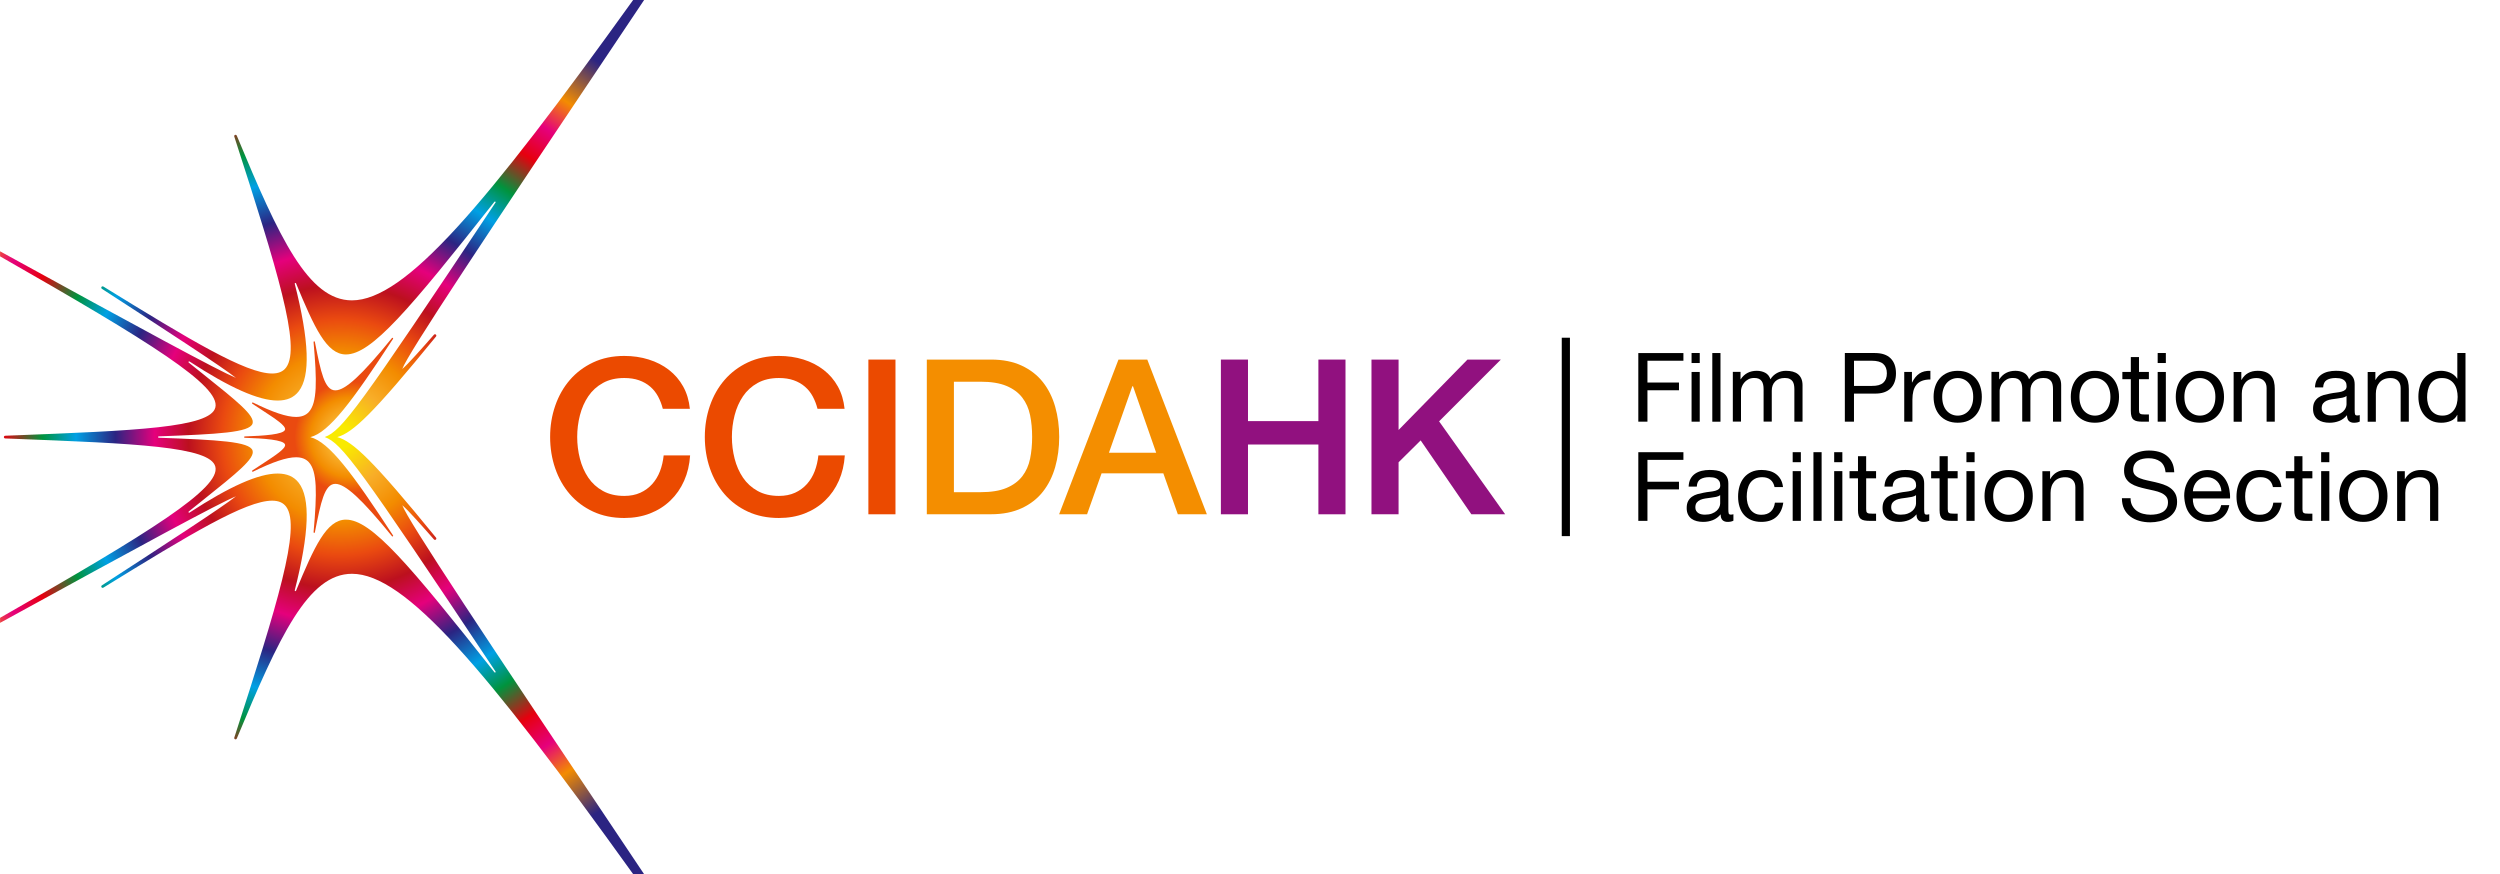 <?xml version="1.0" encoding="UTF-8"?>
<svg id="Layer_1" data-name="Layer 1" xmlns="http://www.w3.org/2000/svg" xmlns:xlink="http://www.w3.org/1999/xlink" viewBox="0 0 1144 400">
  <defs>
    <style>
      .cls-1 {
        clip-path: url(#clippath);
      }

      .cls-2 {
        fill: none;
      }

      .cls-2, .cls-3, .cls-4, .cls-5, .cls-6, .cls-7, .cls-8 {
        stroke-width: 0px;
      }

      .cls-3 {
        fill: #91117f;
      }

      .cls-4 {
        fill: url(#radial-gradient);
      }

      .cls-5 {
        fill: #000;
      }

      .cls-6 {
        fill: url(#radial-gradient-2);
      }

      .cls-7 {
        fill: #f48e00;
      }

      .cls-8 {
        fill: #eb4a00;
      }
    </style>
    <clipPath id="clippath">
      <path class="cls-2" d="M289.72,0c-67.89,94.5-104.4,137.44-128.68,137.45h0c-19.97,0-33.23-28.49-52.69-75.39-.1-.24-.33-.38-.57-.38-.07,0-.14.01-.21.04-.31.12-.48.46-.37.77,19.78,61.12,30.64,96.16,23.77,105.62-1.37,1.89-3.48,2.81-6.43,2.81h0c-12.07,0-37.22-15.13-77.25-39.81-.1-.06-.21-.09-.33-.09-.2,0-.41.1-.52.29-.18.29-.1.67.19.85,28.32,18.37,55.23,35.84,61.36,40.77-8.08-3.32-43.1-22.32-107.96-57.93v2.3c69.21,39.49,100.9,59.31,98.52,69.15-2.25,9.27-36.51,10.61-93.27,12.83l-2.9.11c-.33.01-.6.29-.6.62s.26.61.6.62l2.91.11c56.75,2.22,91.01,3.56,93.26,12.83,2.39,9.84-29.31,29.66-98.52,69.15v2.3c64.86-35.61,99.88-54.61,107.96-57.93-6.14,4.93-33.05,22.39-61.36,40.77-.29.18-.37.56-.19.85.12.19.32.29.53.29.11,0,.22-.03.32-.09,40.03-24.68,65.18-39.81,77.25-39.81,2.96,0,5.06.92,6.44,2.81,6.87,9.45-3.99,44.49-23.77,105.61-.1.32.06.66.37.77.07.03.14.04.21.04.24,0,.47-.15.57-.38,19.46-46.91,32.71-75.39,52.7-75.39,24.28,0,60.79,42.94,128.68,137.45h5c-74.49-111.05-107.86-161.48-110.66-168.81,2.48,1.98,9.88,10.39,14.5,15.64.12.14.29.21.47.21.14,0,.28-.05.4-.15.26-.22.29-.6.08-.87-29.03-35.6-38.09-44.03-45.2-46.03,7.11-2,16.17-10.43,45.2-46.03.21-.26.18-.65-.08-.87-.12-.1-.26-.15-.4-.15-.17,0-.34.07-.47.21-4.94,5.62-12.16,13.83-14.51,15.68,2.7-7.18,36.06-57.59,110.68-168.85h-5ZM148.64,200c7.83,2.97,15.11,12.6,78.12,107.29.09.14.06.32-.08.42-.05.04-.12.06-.18.06-.09,0-.18-.04-.24-.12-39.2-49.65-56.32-69.87-67.96-69.87-8.88,0-14.46,12.36-22.83,32.54-.05.12-.16.19-.29.19-.03,0-.07,0-.1-.02-.15-.05-.24-.21-.2-.37,6.64-26.14,7.23-42.24,1.8-49.22-2.2-2.83-5.35-4.21-9.62-4.21-8.72,0-21.92,5.85-40.34,17.88-.05.03-.11.05-.17.05-.1,0-.19-.04-.25-.13-.1-.13-.07-.32.06-.42,2.47-1.99,4.81-3.86,7-5.61,15.09-12.06,23.4-18.7,22.21-22.31-1.35-4.1-15.65-4.83-42.94-5.85-.17,0-.3-.14-.3-.31s.13-.3.3-.31c27.29-1.03,41.59-1.75,42.94-5.85,1.19-3.61-7.12-10.25-22.21-22.31-2.19-1.75-4.53-3.62-7-5.61-.13-.1-.15-.29-.06-.42.06-.08.15-.13.25-.13.06,0,.12.02.17.05,18.43,12.03,31.62,17.88,40.34,17.88,4.27,0,7.42-1.38,9.62-4.21,5.43-6.98,4.84-23.08-1.8-49.22-.04-.16.05-.32.2-.37.03-.01.07-.02.1-.02.12,0,.24.07.29.19,8.37,20.17,13.95,32.54,22.82,32.54h0c11.65,0,28.77-20.23,67.96-69.87.06-.08.15-.12.24-.12.06,0,.13.02.18.06.14.1.17.28.08.42-63.02,94.69-70.29,104.33-78.12,107.29Z"/>
    </clipPath>
    <radialGradient id="radial-gradient" cx="155.66" cy="200" fx="155.66" fy="200" r="257.19" gradientUnits="userSpaceOnUse">
      <stop offset=".02" stop-color="#f9ea00"/>
      <stop offset=".09" stop-color="#f8ad28"/>
      <stop offset=".15" stop-color="#f38c00"/>
      <stop offset=".21" stop-color="#ea4a10"/>
      <stop offset=".27" stop-color="#bc101e"/>
      <stop offset=".33" stop-color="#e5007c"/>
      <stop offset=".4" stop-color="#2b2482"/>
      <stop offset=".47" stop-color="#00a0e4"/>
      <stop offset=".53" stop-color="#00933d"/>
      <stop offset=".6" stop-color="#e6000e"/>
      <stop offset=".66" stop-color="#e5007c"/>
      <stop offset=".72" stop-color="#f38c00"/>
      <stop offset=".81" stop-color="#2b2482"/>
    </radialGradient>
    <radialGradient id="radial-gradient-2" cx="160.33" cy="200.16" fx="160.33" fy="200.16" r="121.57" gradientUnits="userSpaceOnUse">
      <stop offset=".02" stop-color="#f9ea00"/>
      <stop offset=".09" stop-color="#f8ad28"/>
      <stop offset=".15" stop-color="#f38c00"/>
      <stop offset=".21" stop-color="#ea4a10"/>
    </radialGradient>
  </defs>
  <g>
    <g>
      <path class="cls-8" d="M303.3,187.05c-.53-2.05-1.26-3.93-2.18-5.65-.93-1.72-2.12-3.2-3.57-4.46-1.45-1.25-3.16-2.23-5.11-2.92-1.95-.69-4.21-1.04-6.79-1.04-3.77,0-7.02.76-9.77,2.28-2.74,1.52-4.97,3.55-6.69,6.1-1.72,2.55-2.99,5.44-3.82,8.68-.83,3.24-1.24,6.54-1.24,9.91s.41,6.68,1.24,9.92c.83,3.24,2.1,6.13,3.82,8.68,1.72,2.55,3.95,4.58,6.69,6.1,2.74,1.52,6,2.28,9.77,2.28,2.78,0,5.22-.48,7.34-1.44,2.12-.96,3.93-2.28,5.45-3.97,1.52-1.69,2.71-3.65,3.57-5.9.86-2.25,1.42-4.66,1.69-7.24h12.1c-.27,4.23-1.18,8.1-2.73,11.6-1.55,3.51-3.65,6.53-6.3,9.07-2.65,2.55-5.75,4.51-9.32,5.9-3.57,1.39-7.5,2.08-11.8,2.08-5.29,0-10.03-.98-14.23-2.92-4.2-1.95-7.75-4.61-10.66-7.98-2.91-3.37-5.14-7.3-6.69-11.8-1.55-4.49-2.33-9.29-2.33-14.38s.78-9.78,2.33-14.28c1.55-4.49,3.78-8.43,6.69-11.8,2.91-3.37,6.46-6.05,10.66-8.03,4.2-1.98,8.94-2.97,14.23-2.97,3.97,0,7.7.54,11.2,1.64,3.5,1.09,6.59,2.68,9.27,4.76,2.68,2.08,4.84,4.61,6.5,7.59,1.65,2.97,2.68,6.38,3.07,10.21h-12.39Z"/>
      <path class="cls-8" d="M374.09,187.05c-.53-2.05-1.26-3.93-2.18-5.65-.93-1.72-2.12-3.2-3.57-4.46-1.45-1.25-3.16-2.23-5.11-2.92-1.95-.69-4.21-1.04-6.79-1.04-3.77,0-7.02.76-9.77,2.28-2.74,1.52-4.97,3.55-6.69,6.1-1.72,2.55-2.99,5.44-3.82,8.68-.83,3.24-1.24,6.54-1.24,9.91s.41,6.68,1.24,9.92c.83,3.24,2.1,6.13,3.82,8.68,1.72,2.55,3.95,4.58,6.69,6.1,2.74,1.52,6,2.28,9.77,2.28,2.78,0,5.22-.48,7.34-1.44,2.12-.96,3.93-2.28,5.45-3.97,1.52-1.69,2.71-3.65,3.57-5.9.86-2.25,1.42-4.66,1.69-7.24h12.1c-.27,4.23-1.18,8.1-2.73,11.6-1.55,3.51-3.65,6.53-6.3,9.07-2.65,2.55-5.75,4.51-9.32,5.9-3.57,1.39-7.5,2.08-11.8,2.08-5.29,0-10.03-.98-14.23-2.92-4.2-1.95-7.75-4.61-10.66-7.98-2.91-3.37-5.14-7.3-6.69-11.8-1.55-4.49-2.33-9.29-2.33-14.38s.78-9.78,2.33-14.28c1.55-4.49,3.78-8.43,6.69-11.8,2.91-3.37,6.46-6.05,10.66-8.03,4.2-1.98,8.94-2.97,14.23-2.97,3.97,0,7.7.54,11.2,1.64,3.5,1.09,6.59,2.68,9.27,4.76,2.68,2.08,4.84,4.61,6.5,7.59,1.65,2.97,2.68,6.38,3.07,10.21h-12.39Z"/>
      <path class="cls-8" d="M397.37,164.54h12.4v70.8h-12.4v-70.8Z"/>
      <path class="cls-7" d="M424.11,164.54h29.35c5.42,0,10.11.93,14.08,2.78,3.97,1.85,7.2,4.38,9.72,7.58,2.51,3.21,4.38,6.96,5.6,11.25,1.22,4.3,1.83,8.89,1.83,13.78s-.61,9.49-1.83,13.78c-1.22,4.3-3.09,8.05-5.6,11.25s-5.75,5.74-9.72,7.58c-3.97,1.85-8.66,2.78-14.08,2.78h-29.35v-70.8ZM436.51,225.22h12.2c4.83,0,8.78-.64,11.85-1.93,3.07-1.29,5.49-3.08,7.24-5.35,1.75-2.28,2.94-4.96,3.57-8.03.63-3.07.94-6.4.94-9.97s-.31-6.89-.94-9.96c-.63-3.07-1.82-5.75-3.57-8.03-1.75-2.28-4.16-4.06-7.24-5.35-3.07-1.29-7.02-1.93-11.85-1.93h-12.2v50.57Z"/>
      <path class="cls-7" d="M511.81,164.54h13.19l27.27,70.8h-13.29l-6.64-18.74h-28.26l-6.64,18.74h-12.79l27.17-70.8ZM507.45,207.18h21.62l-10.61-30.44h-.3l-10.71,30.44Z"/>
      <path class="cls-3" d="M558.68,164.54h12.4v28.16h32.22v-28.16h12.4v70.8h-12.4v-31.93h-32.22v31.93h-12.4v-70.8Z"/>
      <path class="cls-3" d="M627.59,164.54h12.4v32.22l31.53-32.22h15.27l-28.26,28.26,30.24,42.54h-15.47l-23.2-33.81-10.11,10.01v23.8h-12.4v-70.8Z"/>
    </g>
    <g>
      <g class="cls-1">
        <rect class="cls-4" x="-50" y="-100" width="411.32" height="600"/>
      </g>
      <path class="cls-6" d="M179.6,245.47c-.09,0-.18-.04-.24-.11-13.83-17.01-21.34-23.95-25.92-23.95-4.96,0-6.67,8.62-9.25,21.67l-.1.52c-.03.15-.16.25-.3.25-.01,0-.03,0-.04,0-.16-.02-.28-.17-.26-.33,1.59-17.93,1.69-27.81-2.17-32.02-1.39-1.51-3.3-2.25-5.84-2.25-4.29,0-10.55,2.09-19.71,6.59-.04.02-.09.03-.14.03-.11,0-.21-.06-.27-.16-.08-.14-.04-.32.1-.41,1.42-.94,2.79-1.83,4.07-2.67,6.62-4.32,11.4-7.44,10.9-9.21-.61-2.19-9.66-2.79-18.43-3.09-.17,0-.3-.14-.3-.31s.13-.3.3-.31c8.77-.3,17.81-.9,18.43-3.09.49-1.77-4.29-4.89-10.91-9.21-1.28-.84-2.64-1.73-4.07-2.67-.14-.09-.18-.27-.1-.41.06-.1.16-.16.27-.16.05,0,.09,0,.14.03,9.16,4.49,15.42,6.59,19.71,6.59,2.55,0,4.46-.74,5.84-2.25,3.86-4.22,3.76-14.1,2.17-32.02-.01-.16.1-.31.26-.33.01,0,.03,0,.04,0,.15,0,.27.1.3.25l.11.53c2.58,13.04,4.29,21.66,9.25,21.66h0c4.58,0,12.09-6.94,25.92-23.95.06-.07.15-.11.24-.11.06,0,.13.02.18.06.13.1.17.28.08.42-18.7,28.64-29.22,42.78-37.85,44.99,8.63,2.21,19.14,16.35,37.85,44.99.09.14.06.32-.08.42-.05.04-.12.06-.18.06Z"/>
    </g>
  </g>
  <g>
    <g>
      <path class="cls-5" d="M770.33,161.55v3.52h-16.46v9.99h14.43v3.52h-14.43v14.39h-4.18v-31.42h20.64Z"/>
      <path class="cls-5" d="M774.06,166.12v-4.58h3.74v4.58h-3.74ZM777.8,170.21v22.75h-3.74v-22.75h3.74Z"/>
      <path class="cls-5" d="M787.29,161.55v31.42h-3.74v-31.42h3.74Z"/>
      <path class="cls-5" d="M796.46,170.21v3.34h.09c1.7-2.58,4.15-3.87,7.35-3.87,1.41,0,2.68.29,3.83.88,1.14.59,1.95,1.58,2.42,2.99.76-1.23,1.77-2.18,3.01-2.86,1.25-.67,2.62-1.01,4.11-1.01,1.14,0,2.18.13,3.1.37.92.25,1.72.64,2.38,1.17.66.53,1.17,1.21,1.54,2.05.37.84.55,1.84.55,3.01v16.68h-3.74v-14.92c0-.7-.06-1.36-.18-1.98-.12-.62-.34-1.15-.66-1.61-.32-.45-.77-.81-1.34-1.08s-1.31-.4-2.22-.4c-1.85,0-3.3.53-4.36,1.58-1.06,1.06-1.58,2.46-1.58,4.22v14.17h-3.74v-14.92c0-.73-.07-1.41-.2-2.02-.13-.62-.36-1.15-.68-1.61-.32-.45-.76-.81-1.3-1.06-.54-.25-1.24-.37-2.09-.37-1.09,0-2.02.22-2.79.66-.78.44-1.41.97-1.89,1.58-.48.62-.84,1.25-1.06,1.91-.22.66-.33,1.21-.33,1.65v14.17h-3.74v-22.75h3.52Z"/>
      <path class="cls-5" d="M857.97,161.55c3.17,0,5.57.81,7.19,2.44,1.63,1.63,2.44,3.91,2.44,6.84s-.81,5.22-2.44,6.86c-1.63,1.64-4.03,2.45-7.19,2.42h-9.59v12.85h-4.18v-31.42h13.77ZM856.57,176.59c2.38.03,4.11-.45,5.21-1.45,1.1-1,1.65-2.43,1.65-4.31s-.55-3.31-1.65-4.29c-1.1-.98-2.84-1.47-5.21-1.47h-8.18v11.53h8.18Z"/>
      <path class="cls-5" d="M874.9,170.21v4.8h.09c.91-1.85,2.02-3.21,3.34-4.09,1.32-.88,2.99-1.29,5.02-1.23v3.96c-1.5,0-2.77.21-3.83.62-1.06.41-1.91,1.01-2.55,1.8-.64.79-1.12,1.75-1.41,2.88s-.44,2.43-.44,3.89v10.12h-3.74v-22.75h3.52Z"/>
      <path class="cls-5" d="M885.51,176.92c.47-1.45,1.17-2.71,2.11-3.78.94-1.07,2.1-1.91,3.48-2.53,1.38-.62,2.96-.92,4.75-.92s3.41.31,4.77.92c1.36.62,2.51,1.46,3.45,2.53.94,1.07,1.64,2.33,2.11,3.78.47,1.45.71,3.01.71,4.69s-.24,3.23-.71,4.66c-.47,1.44-1.17,2.69-2.11,3.76-.94,1.07-2.09,1.91-3.45,2.51s-2.96.9-4.77.9-3.37-.3-4.75-.9-2.54-1.44-3.48-2.51c-.94-1.07-1.64-2.32-2.11-3.76-.47-1.44-.7-2.99-.7-4.66s.23-3.23.7-4.69ZM889.31,185.29c.37,1.07.87,1.96,1.52,2.68.64.72,1.4,1.27,2.27,1.65s1.78.57,2.75.57,1.88-.19,2.75-.57,1.62-.93,2.27-1.65c.65-.72,1.15-1.61,1.52-2.68.37-1.07.55-2.29.55-3.67s-.18-2.6-.55-3.67c-.37-1.07-.87-1.97-1.52-2.71-.65-.73-1.4-1.29-2.27-1.67-.87-.38-1.78-.57-2.75-.57s-1.88.19-2.75.57c-.87.38-1.62.94-2.27,1.67-.65.73-1.15,1.64-1.52,2.71-.37,1.07-.55,2.3-.55,3.67s.18,2.6.55,3.67Z"/>
      <path class="cls-5" d="M914.81,170.21v3.34h.09c1.7-2.58,4.15-3.87,7.35-3.87,1.41,0,2.68.29,3.83.88,1.14.59,1.95,1.58,2.42,2.99.76-1.23,1.77-2.18,3.01-2.86,1.25-.67,2.62-1.01,4.11-1.01,1.14,0,2.18.13,3.1.37.92.25,1.72.64,2.38,1.17.66.53,1.17,1.21,1.54,2.05.37.84.55,1.84.55,3.01v16.68h-3.74v-14.92c0-.7-.06-1.36-.18-1.98-.12-.62-.34-1.15-.66-1.61-.32-.45-.77-.81-1.34-1.08s-1.31-.4-2.22-.4c-1.85,0-3.3.53-4.36,1.58s-1.58,2.46-1.58,4.22v14.17h-3.74v-14.92c0-.73-.07-1.41-.2-2.02-.13-.62-.36-1.15-.68-1.61-.32-.45-.76-.81-1.3-1.06s-1.24-.37-2.09-.37c-1.09,0-2.02.22-2.79.66-.78.44-1.41.97-1.89,1.58-.48.62-.84,1.25-1.06,1.91-.22.66-.33,1.21-.33,1.65v14.17h-3.74v-22.75h3.52Z"/>
      <path class="cls-5" d="M948.29,176.92c.47-1.45,1.17-2.71,2.11-3.78.94-1.07,2.1-1.91,3.48-2.53,1.38-.62,2.96-.92,4.75-.92s3.41.31,4.77.92c1.36.62,2.51,1.46,3.45,2.53.94,1.07,1.64,2.33,2.11,3.78.47,1.45.71,3.01.71,4.69s-.24,3.23-.71,4.66c-.47,1.44-1.17,2.69-2.11,3.76-.94,1.07-2.09,1.91-3.45,2.51s-2.96.9-4.77.9-3.37-.3-4.75-.9-2.54-1.44-3.48-2.51c-.94-1.07-1.64-2.32-2.11-3.76-.47-1.44-.7-2.99-.7-4.66s.23-3.23.7-4.69ZM952.1,185.29c.37,1.07.87,1.96,1.52,2.68.64.72,1.4,1.27,2.27,1.65s1.78.57,2.75.57,1.88-.19,2.75-.57,1.62-.93,2.27-1.65c.65-.72,1.15-1.61,1.52-2.68.37-1.07.55-2.29.55-3.67s-.18-2.6-.55-3.67c-.37-1.07-.87-1.97-1.52-2.71-.65-.73-1.4-1.29-2.27-1.67-.87-.38-1.78-.57-2.75-.57s-1.88.19-2.75.57c-.87.38-1.62.94-2.27,1.67-.65.73-1.15,1.64-1.52,2.71-.37,1.07-.55,2.3-.55,3.67s.18,2.6.55,3.67Z"/>
      <path class="cls-5" d="M983.33,170.21v3.3h-4.53v14.12c0,.44.04.79.11,1.06.07.26.21.47.42.62.21.15.49.24.86.29s.84.07,1.43.07h1.72v3.3h-2.86c-.97,0-1.8-.07-2.49-.2-.69-.13-1.25-.37-1.67-.73-.43-.35-.74-.85-.95-1.5-.21-.64-.31-1.5-.31-2.55v-14.48h-3.87v-3.3h3.87v-6.82h3.74v6.82h4.53Z"/>
      <path class="cls-5" d="M987.35,166.12v-4.58h3.74v4.58h-3.74ZM991.09,170.21v22.75h-3.74v-22.75h3.74Z"/>
      <path class="cls-5" d="M996.33,176.92c.47-1.45,1.17-2.71,2.11-3.78.94-1.07,2.1-1.91,3.48-2.53,1.38-.62,2.96-.92,4.75-.92s3.41.31,4.77.92c1.36.62,2.51,1.46,3.45,2.53.94,1.07,1.64,2.33,2.11,3.78.47,1.45.71,3.01.71,4.69s-.24,3.23-.71,4.66c-.47,1.44-1.17,2.69-2.11,3.76-.94,1.07-2.09,1.91-3.45,2.51s-2.96.9-4.77.9-3.37-.3-4.75-.9-2.54-1.44-3.48-2.51c-.94-1.07-1.64-2.32-2.11-3.76-.47-1.44-.7-2.99-.7-4.66s.23-3.23.7-4.69ZM1000.13,185.29c.37,1.07.87,1.96,1.52,2.68.64.72,1.4,1.27,2.27,1.65s1.78.57,2.75.57,1.88-.19,2.75-.57,1.62-.93,2.27-1.65c.65-.72,1.15-1.61,1.52-2.68.37-1.07.55-2.29.55-3.67s-.18-2.6-.55-3.67c-.37-1.07-.87-1.97-1.52-2.71-.65-.73-1.4-1.29-2.27-1.67-.87-.38-1.78-.57-2.75-.57s-1.88.19-2.75.57c-.87.38-1.62.94-2.27,1.67-.65.73-1.15,1.64-1.52,2.71-.37,1.07-.55,2.3-.55,3.67s.18,2.6.55,3.67Z"/>
      <path class="cls-5" d="M1025.63,170.21v3.61h.09c1.55-2.76,4.02-4.14,7.39-4.14,1.5,0,2.74.21,3.74.62,1,.41,1.8.98,2.42,1.72.62.73,1.05,1.61,1.3,2.62.25,1.01.37,2.13.37,3.37v14.96h-3.74v-15.4c0-1.41-.41-2.52-1.23-3.34-.82-.82-1.95-1.23-3.39-1.23-1.14,0-2.13.18-2.97.53-.84.35-1.53.85-2.09,1.5-.56.65-.97,1.4-1.25,2.27s-.42,1.81-.42,2.84v12.85h-3.74v-22.75h3.52Z"/>
      <path class="cls-5" d="M1079.84,192.88c-.65.38-1.54.57-2.68.57-.97,0-1.74-.27-2.31-.81-.57-.54-.86-1.43-.86-2.66-1.03,1.23-2.22,2.12-3.59,2.66-1.36.54-2.84.81-4.42.81-1.03,0-2-.12-2.93-.35-.92-.23-1.72-.6-2.4-1.1-.68-.5-1.21-1.15-1.61-1.96-.4-.81-.59-1.78-.59-2.93,0-1.29.22-2.35.66-3.17s1.02-1.49,1.74-2c.72-.51,1.54-.9,2.46-1.17.92-.26,1.87-.48,2.84-.66,1.03-.21,2-.36,2.93-.46s1.74-.25,2.44-.44c.71-.19,1.26-.47,1.67-.84.41-.37.62-.9.62-1.61,0-.82-.15-1.48-.46-1.98-.31-.5-.7-.88-1.19-1.14-.48-.26-1.03-.44-1.63-.53-.6-.09-1.2-.13-1.78-.13-1.58,0-2.9.3-3.96.9-1.06.6-1.63,1.74-1.72,3.41h-3.74c.06-1.41.35-2.6.88-3.56.53-.97,1.23-1.75,2.11-2.35.88-.6,1.88-1.03,3.01-1.3s2.34-.4,3.63-.4c1.03,0,2.04.07,3.06.22,1.01.15,1.93.45,2.75.9.82.45,1.48,1.09,1.98,1.91.5.82.75,1.89.75,3.2v11.68c0,.88.05,1.52.15,1.93.1.41.45.61,1.03.61.32,0,.7-.06,1.14-.18v2.9ZM1073.77,181.21c-.47.35-1.08.61-1.85.77-.76.16-1.56.29-2.4.39-.84.1-1.68.22-2.53.35-.85.13-1.61.34-2.29.63-.67.29-1.23.71-1.65,1.25-.43.54-.64,1.28-.64,2.21,0,.61.12,1.13.37,1.55.25.42.57.77.97,1.03.4.26.86.45,1.39.57.53.12,1.08.17,1.67.17,1.23,0,2.29-.17,3.17-.5.88-.33,1.6-.76,2.16-1.27.56-.51.97-1.07,1.23-1.66.26-.6.4-1.16.4-1.69v-3.81Z"/>
      <path class="cls-5" d="M1086.97,170.21v3.61h.09c1.55-2.76,4.02-4.14,7.39-4.14,1.5,0,2.74.21,3.74.62,1,.41,1.8.98,2.42,1.72.62.73,1.05,1.61,1.3,2.62s.37,2.13.37,3.37v14.96h-3.74v-15.4c0-1.41-.41-2.52-1.23-3.34-.82-.82-1.95-1.23-3.39-1.23-1.14,0-2.13.18-2.97.53-.84.35-1.53.85-2.09,1.5-.56.65-.98,1.4-1.25,2.27-.28.87-.42,1.81-.42,2.84v12.85h-3.74v-22.75h3.52Z"/>
      <path class="cls-5" d="M1124.48,192.96v-3.08h-.09c-.62,1.26-1.58,2.17-2.9,2.73-1.32.56-2.77.84-4.36.84-1.76,0-3.29-.32-4.6-.97-1.3-.64-2.39-1.51-3.26-2.6-.87-1.08-1.52-2.35-1.96-3.78-.44-1.44-.66-2.96-.66-4.58s.21-3.14.64-4.58c.42-1.44,1.07-2.69,1.94-3.76.86-1.07,1.95-1.92,3.26-2.55,1.3-.63,2.82-.95,4.55-.95.59,0,1.22.06,1.89.18s1.35.32,2.02.59c.68.28,1.31.65,1.91,1.1.6.46,1.11,1.02,1.52,1.69h.09v-11.7h3.74v31.42h-3.74ZM1111.04,184.89c.28,1.01.71,1.91,1.28,2.71.57.79,1.31,1.42,2.2,1.89.89.47,1.94.7,3.15.7s2.33-.25,3.21-.75c.88-.5,1.6-1.15,2.16-1.96s.96-1.72,1.21-2.75c.25-1.03.37-2.07.37-3.12,0-1.12-.13-2.19-.4-3.23-.26-1.04-.68-1.96-1.25-2.75-.57-.79-1.31-1.43-2.22-1.91-.91-.48-2.01-.73-3.3-.73s-2.33.25-3.21.75-1.58,1.16-2.11,1.98c-.53.82-.91,1.76-1.14,2.82-.24,1.06-.35,2.14-.35,3.26,0,1.06.14,2.09.42,3.1Z"/>
      <path class="cls-5" d="M770.33,206.92v3.52h-16.46v9.99h14.43v3.52h-14.43v14.39h-4.18v-31.42h20.64Z"/>
      <path class="cls-5" d="M793.22,238.25c-.65.38-1.54.57-2.68.57-.97,0-1.74-.27-2.31-.81-.57-.54-.86-1.43-.86-2.66-1.03,1.23-2.22,2.12-3.59,2.66-1.36.54-2.84.81-4.42.81-1.03,0-2-.12-2.93-.35-.92-.23-1.72-.6-2.4-1.1-.68-.5-1.21-1.15-1.61-1.96s-.59-1.78-.59-2.93c0-1.29.22-2.35.66-3.17.44-.82,1.02-1.49,1.74-2,.72-.51,1.54-.9,2.46-1.17.92-.26,1.87-.48,2.84-.66,1.03-.21,2-.36,2.93-.46s1.74-.25,2.44-.44c.7-.19,1.26-.47,1.67-.84.41-.37.62-.9.62-1.61,0-.82-.15-1.48-.46-1.98s-.7-.88-1.19-1.14c-.48-.26-1.03-.44-1.63-.53s-1.2-.13-1.78-.13c-1.58,0-2.9.3-3.96.9-1.06.6-1.63,1.74-1.71,3.41h-3.74c.06-1.41.35-2.6.88-3.56.53-.97,1.23-1.75,2.11-2.35.88-.6,1.88-1.03,3.01-1.3,1.13-.26,2.34-.4,3.63-.4,1.03,0,2.05.07,3.06.22s1.93.45,2.75.9c.82.45,1.48,1.09,1.98,1.91.5.82.75,1.89.75,3.2v11.68c0,.88.05,1.52.15,1.93.1.41.45.61,1.03.61.32,0,.7-.06,1.14-.18v2.9ZM787.15,226.59c-.47.35-1.09.61-1.85.77-.76.16-1.56.29-2.4.39-.84.1-1.68.22-2.53.35-.85.13-1.61.34-2.29.63-.67.29-1.22.71-1.65,1.25-.43.54-.64,1.28-.64,2.21,0,.61.12,1.13.37,1.55.25.42.57.77.97,1.03s.86.45,1.39.57c.53.12,1.08.17,1.67.17,1.23,0,2.29-.17,3.17-.5.88-.33,1.6-.76,2.16-1.27.56-.51.97-1.07,1.23-1.66.26-.6.4-1.16.4-1.69v-3.81Z"/>
      <path class="cls-5" d="M810.18,219.55c-.94-.79-2.2-1.19-3.78-1.19-1.35,0-2.48.25-3.39.75-.91.5-1.64,1.16-2.18,1.98-.54.82-.93,1.77-1.17,2.84-.24,1.07-.35,2.18-.35,3.32,0,1.06.12,2.08.37,3.08.25,1,.64,1.88,1.17,2.66s1.22,1.4,2.07,1.87c.85.47,1.86.7,3.04.7,1.85,0,3.29-.48,4.33-1.45,1.04-.97,1.68-2.33,1.91-4.09h3.83c-.41,2.82-1.46,4.99-3.15,6.51-1.69,1.53-3.98,2.29-6.89,2.29-1.73,0-3.26-.28-4.6-.84-1.33-.56-2.45-1.35-3.34-2.38-.9-1.03-1.57-2.25-2.02-3.67-.46-1.42-.68-2.98-.68-4.69s.22-3.29.66-4.77c.44-1.48,1.11-2.77,2-3.87.89-1.1,2.02-1.96,3.37-2.6,1.35-.63,2.92-.95,4.71-.95,1.29,0,2.5.15,3.63.46,1.13.31,2.13.79,2.99,1.43s1.58,1.46,2.13,2.44c.56.98.91,2.15,1.06,3.5h-3.87c-.29-1.44-.91-2.55-1.85-3.34Z"/>
      <path class="cls-5" d="M820.33,211.5v-4.58h3.74v4.58h-3.74ZM824.07,215.59v22.75h-3.74v-22.75h3.74Z"/>
      <path class="cls-5" d="M833.57,206.92v31.42h-3.74v-31.42h3.74Z"/>
      <path class="cls-5" d="M839.32,211.5v-4.58h3.74v4.58h-3.74ZM843.06,215.59v22.75h-3.74v-22.75h3.74Z"/>
      <path class="cls-5" d="M858.49,215.59v3.3h-4.53v14.12c0,.44.04.79.11,1.06.07.26.21.47.42.62.21.15.49.24.86.29.37.04.84.07,1.43.07h1.71v3.3h-2.86c-.97,0-1.8-.07-2.49-.2s-1.25-.37-1.67-.73c-.43-.35-.74-.85-.95-1.5-.21-.64-.31-1.5-.31-2.55v-14.48h-3.87v-3.3h3.87v-6.82h3.74v6.82h4.53Z"/>
      <path class="cls-5" d="M882.84,238.25c-.65.38-1.54.57-2.68.57-.97,0-1.74-.27-2.31-.81-.57-.54-.86-1.43-.86-2.66-1.03,1.23-2.22,2.12-3.59,2.66-1.36.54-2.84.81-4.42.81-1.03,0-2-.12-2.93-.35-.92-.23-1.72-.6-2.4-1.1-.68-.5-1.21-1.15-1.61-1.96-.4-.81-.59-1.78-.59-2.93,0-1.29.22-2.35.66-3.17s1.02-1.49,1.74-2c.72-.51,1.54-.9,2.46-1.17.92-.26,1.87-.48,2.84-.66,1.03-.21,2-.36,2.93-.46s1.74-.25,2.44-.44c.71-.19,1.26-.47,1.67-.84.41-.37.62-.9.62-1.61,0-.82-.15-1.48-.46-1.98-.31-.5-.7-.88-1.19-1.14-.48-.26-1.03-.44-1.63-.53-.6-.09-1.2-.13-1.78-.13-1.58,0-2.9.3-3.96.9-1.06.6-1.63,1.74-1.72,3.41h-3.74c.06-1.41.35-2.6.88-3.56.53-.97,1.23-1.75,2.11-2.35.88-.6,1.88-1.03,3.01-1.3s2.34-.4,3.63-.4c1.03,0,2.04.07,3.06.22,1.01.15,1.93.45,2.75.9.82.45,1.48,1.09,1.98,1.91.5.82.75,1.89.75,3.2v11.68c0,.88.05,1.52.15,1.93.1.41.45.61,1.03.61.32,0,.7-.06,1.14-.18v2.9ZM876.77,226.59c-.47.35-1.08.61-1.85.77-.76.16-1.56.29-2.4.39-.84.1-1.68.22-2.53.35-.85.13-1.61.34-2.29.63-.67.29-1.23.71-1.65,1.25-.43.54-.64,1.28-.64,2.21,0,.61.12,1.13.37,1.55.25.42.57.77.97,1.03.4.26.86.45,1.39.57.53.12,1.08.17,1.67.17,1.23,0,2.29-.17,3.17-.5.88-.33,1.6-.76,2.16-1.27.56-.51.97-1.07,1.23-1.66.26-.6.4-1.16.4-1.69v-3.81Z"/>
      <path class="cls-5" d="M895.82,215.59v3.3h-4.53v14.12c0,.44.04.79.11,1.06.07.26.21.47.42.62.2.15.49.24.86.29.37.04.84.07,1.43.07h1.72v3.3h-2.86c-.97,0-1.8-.07-2.49-.2-.69-.13-1.25-.37-1.67-.73-.42-.35-.74-.85-.95-1.5-.21-.64-.31-1.5-.31-2.55v-14.48h-3.87v-3.3h3.87v-6.82h3.74v6.82h4.53Z"/>
      <path class="cls-5" d="M899.84,211.5v-4.58h3.74v4.58h-3.74ZM903.58,215.59v22.75h-3.74v-22.75h3.74Z"/>
      <path class="cls-5" d="M908.82,222.3c.47-1.45,1.17-2.71,2.11-3.78.94-1.07,2.1-1.91,3.48-2.53,1.38-.62,2.96-.92,4.75-.92s3.41.31,4.77.92c1.37.62,2.52,1.46,3.46,2.53.94,1.07,1.64,2.33,2.11,3.78s.7,3.01.7,4.69-.24,3.23-.7,4.66c-.47,1.44-1.17,2.69-2.11,3.76-.94,1.07-2.09,1.91-3.46,2.51-1.36.6-2.96.9-4.77.9s-3.37-.3-4.75-.9-2.54-1.44-3.48-2.51c-.94-1.07-1.64-2.32-2.11-3.76-.47-1.44-.7-2.99-.7-4.66s.23-3.23.7-4.69ZM912.63,230.66c.37,1.07.87,1.96,1.52,2.68.64.72,1.4,1.27,2.27,1.65s1.78.57,2.75.57,1.88-.19,2.75-.57,1.62-.93,2.27-1.65c.65-.72,1.15-1.61,1.52-2.68.37-1.07.55-2.29.55-3.67s-.18-2.6-.55-3.67c-.37-1.07-.87-1.97-1.52-2.71-.64-.73-1.4-1.29-2.27-1.67-.87-.38-1.78-.57-2.75-.57s-1.88.19-2.75.57c-.87.38-1.62.94-2.27,1.67-.65.73-1.15,1.64-1.52,2.71-.37,1.07-.55,2.3-.55,3.67s.18,2.6.55,3.67Z"/>
      <path class="cls-5" d="M938.12,215.59v3.61h.09c1.55-2.76,4.02-4.14,7.39-4.14,1.5,0,2.74.21,3.74.62,1,.41,1.8.98,2.42,1.72.62.73,1.05,1.61,1.3,2.62s.37,2.13.37,3.37v14.96h-3.74v-15.4c0-1.41-.41-2.52-1.23-3.34-.82-.82-1.95-1.23-3.39-1.23-1.14,0-2.13.18-2.97.53-.84.35-1.53.85-2.09,1.5-.56.65-.98,1.4-1.25,2.27-.28.87-.42,1.81-.42,2.84v12.85h-3.74v-22.75h3.52Z"/>
      <path class="cls-5" d="M988.53,211.21c-1.39-1.01-3.18-1.52-5.35-1.52-.88,0-1.75.09-2.6.26-.85.18-1.61.47-2.27.88-.66.41-1.19.96-1.58,1.65-.4.69-.59,1.55-.59,2.57,0,.97.29,1.75.86,2.35.57.6,1.33,1.09,2.29,1.47.95.38,2.03.7,3.23.95,1.2.25,2.43.52,3.67.81,1.25.29,2.47.64,3.67,1.03,1.2.4,2.28.93,3.23,1.61s1.72,1.53,2.29,2.55c.57,1.03.86,2.32.86,3.87,0,1.67-.38,3.1-1.12,4.29-.75,1.19-1.71,2.16-2.88,2.9-1.17.75-2.49,1.29-3.94,1.63s-2.9.51-4.33.51c-1.76,0-3.42-.22-4.99-.66s-2.95-1.11-4.14-2c-1.19-.89-2.13-2.04-2.82-3.43s-1.03-3.04-1.03-4.95h3.96c0,1.32.26,2.46.77,3.41.51.95,1.19,1.74,2.02,2.35s1.81,1.07,2.93,1.36c1.11.29,2.26.44,3.43.44.94,0,1.88-.09,2.84-.26s1.81-.48,2.57-.9c.76-.42,1.38-1,1.85-1.74s.71-1.67.71-2.82c0-1.08-.29-1.96-.86-2.64-.57-.67-1.33-1.22-2.29-1.65-.95-.42-2.03-.77-3.23-1.03-1.2-.26-2.43-.53-3.67-.81-1.25-.28-2.47-.6-3.67-.97-1.2-.37-2.28-.85-3.23-1.45-.95-.6-1.72-1.38-2.29-2.33-.57-.95-.86-2.15-.86-3.59,0-1.58.32-2.96.97-4.11.64-1.16,1.5-2.11,2.57-2.86,1.07-.75,2.29-1.3,3.65-1.67,1.36-.37,2.76-.55,4.2-.55,1.61,0,3.11.19,4.49.57,1.38.38,2.59.98,3.63,1.8,1.04.82,1.86,1.86,2.46,3.1s.93,2.74.99,4.47h-3.96c-.24-2.26-1.05-3.89-2.44-4.91Z"/>
      <path class="cls-5" d="M1016.82,236.89c-1.7,1.29-3.84,1.94-6.42,1.94-1.82,0-3.4-.29-4.73-.88-1.34-.59-2.46-1.41-3.37-2.46-.91-1.06-1.59-2.32-2.04-3.78-.46-1.47-.71-3.07-.77-4.8,0-1.73.26-3.31.79-4.75.53-1.44,1.27-2.68,2.22-3.74.95-1.06,2.08-1.88,3.39-2.46,1.31-.59,2.74-.88,4.29-.88,2.02,0,3.7.42,5.04,1.25,1.33.84,2.41,1.9,3.21,3.19.81,1.29,1.36,2.7,1.67,4.22.31,1.53.43,2.98.37,4.36h-17.03c-.03,1,.09,1.94.35,2.84.26.9.69,1.69,1.28,2.38.59.69,1.33,1.24,2.24,1.65s1.98.62,3.21.62c1.58,0,2.88-.37,3.89-1.1,1.01-.73,1.68-1.85,2-3.34h3.7c-.5,2.55-1.6,4.47-3.3,5.76ZM1015.92,222.28c-.34-.79-.79-1.47-1.37-2.05s-1.25-1.03-2.02-1.36-1.63-.51-2.57-.51-1.84.17-2.62.51c-.78.34-1.45.8-2,1.39-.56.59-1,1.27-1.32,2.05-.32.78-.51,1.61-.57,2.49h13.07c-.06-.88-.26-1.72-.59-2.51Z"/>
      <path class="cls-5" d="M1038.25,219.55c-.94-.79-2.2-1.19-3.78-1.19-1.35,0-2.48.25-3.39.75-.91.5-1.64,1.16-2.18,1.98-.54.82-.93,1.77-1.17,2.84-.24,1.07-.35,2.18-.35,3.32,0,1.06.12,2.08.37,3.08.25,1,.64,1.88,1.17,2.66s1.22,1.4,2.07,1.87c.85.47,1.86.7,3.04.7,1.85,0,3.29-.48,4.33-1.45,1.04-.97,1.68-2.33,1.91-4.09h3.83c-.41,2.82-1.46,4.99-3.15,6.51-1.69,1.53-3.98,2.29-6.89,2.29-1.73,0-3.26-.28-4.6-.84-1.33-.56-2.45-1.35-3.34-2.38-.9-1.03-1.57-2.25-2.02-3.67-.46-1.42-.68-2.98-.68-4.69s.22-3.29.66-4.77c.44-1.48,1.11-2.77,2-3.87.89-1.1,2.02-1.96,3.37-2.6,1.35-.63,2.92-.95,4.71-.95,1.29,0,2.5.15,3.63.46,1.13.31,2.13.79,2.99,1.43s1.58,1.46,2.13,2.44c.56.98.91,2.15,1.06,3.5h-3.87c-.29-1.44-.91-2.55-1.85-3.34Z"/>
      <path class="cls-5" d="M1058.14,215.59v3.3h-4.53v14.12c0,.44.04.79.11,1.06.07.26.21.47.42.62.21.15.49.24.86.29.37.04.84.07,1.43.07h1.71v3.3h-2.86c-.97,0-1.8-.07-2.49-.2s-1.25-.37-1.67-.73c-.43-.35-.74-.85-.95-1.5-.21-.64-.31-1.5-.31-2.55v-14.48h-3.87v-3.3h3.87v-6.82h3.74v6.82h4.53Z"/>
      <path class="cls-5" d="M1062.16,211.5v-4.58h3.74v4.58h-3.74ZM1065.9,215.59v22.75h-3.74v-22.75h3.74Z"/>
      <path class="cls-5" d="M1071.14,222.3c.47-1.45,1.17-2.71,2.11-3.78.94-1.07,2.1-1.91,3.48-2.53,1.38-.62,2.96-.92,4.75-.92s3.41.31,4.77.92c1.36.62,2.51,1.46,3.45,2.53.94,1.07,1.64,2.33,2.11,3.78s.7,3.01.7,4.69-.23,3.23-.7,4.66c-.47,1.44-1.17,2.69-2.11,3.76-.94,1.07-2.09,1.91-3.45,2.51-1.36.6-2.96.9-4.77.9s-3.37-.3-4.75-.9c-1.38-.6-2.54-1.44-3.48-2.51-.94-1.07-1.64-2.32-2.11-3.76-.47-1.44-.7-2.99-.7-4.66s.23-3.23.7-4.69ZM1074.94,230.66c.37,1.07.87,1.96,1.52,2.68.65.72,1.4,1.27,2.27,1.65.86.38,1.78.57,2.75.57s1.88-.19,2.75-.57c.86-.38,1.62-.93,2.27-1.65.64-.72,1.15-1.61,1.52-2.68.37-1.07.55-2.29.55-3.67s-.18-2.6-.55-3.67c-.37-1.07-.87-1.97-1.52-2.71-.65-.73-1.4-1.29-2.27-1.67-.87-.38-1.78-.57-2.75-.57s-1.89.19-2.75.57c-.87.38-1.62.94-2.27,1.67-.64.73-1.15,1.64-1.52,2.71-.37,1.07-.55,2.3-.55,3.67s.18,2.6.55,3.67Z"/>
      <path class="cls-5" d="M1100.44,215.59v3.61h.09c1.55-2.76,4.02-4.14,7.39-4.14,1.5,0,2.74.21,3.74.62,1,.41,1.8.98,2.42,1.72.62.73,1.05,1.61,1.3,2.62.25,1.01.37,2.13.37,3.37v14.96h-3.74v-15.4c0-1.41-.41-2.52-1.23-3.34-.82-.82-1.95-1.23-3.39-1.23-1.14,0-2.13.18-2.97.53-.84.35-1.53.85-2.09,1.5-.56.65-.98,1.4-1.25,2.27-.28.87-.42,1.81-.42,2.84v12.85h-3.74v-22.75h3.52Z"/>
    </g>
    <rect class="cls-5" x="714.66" y="154.54" width="3.74" height="90.79"/>
  </g>
</svg>